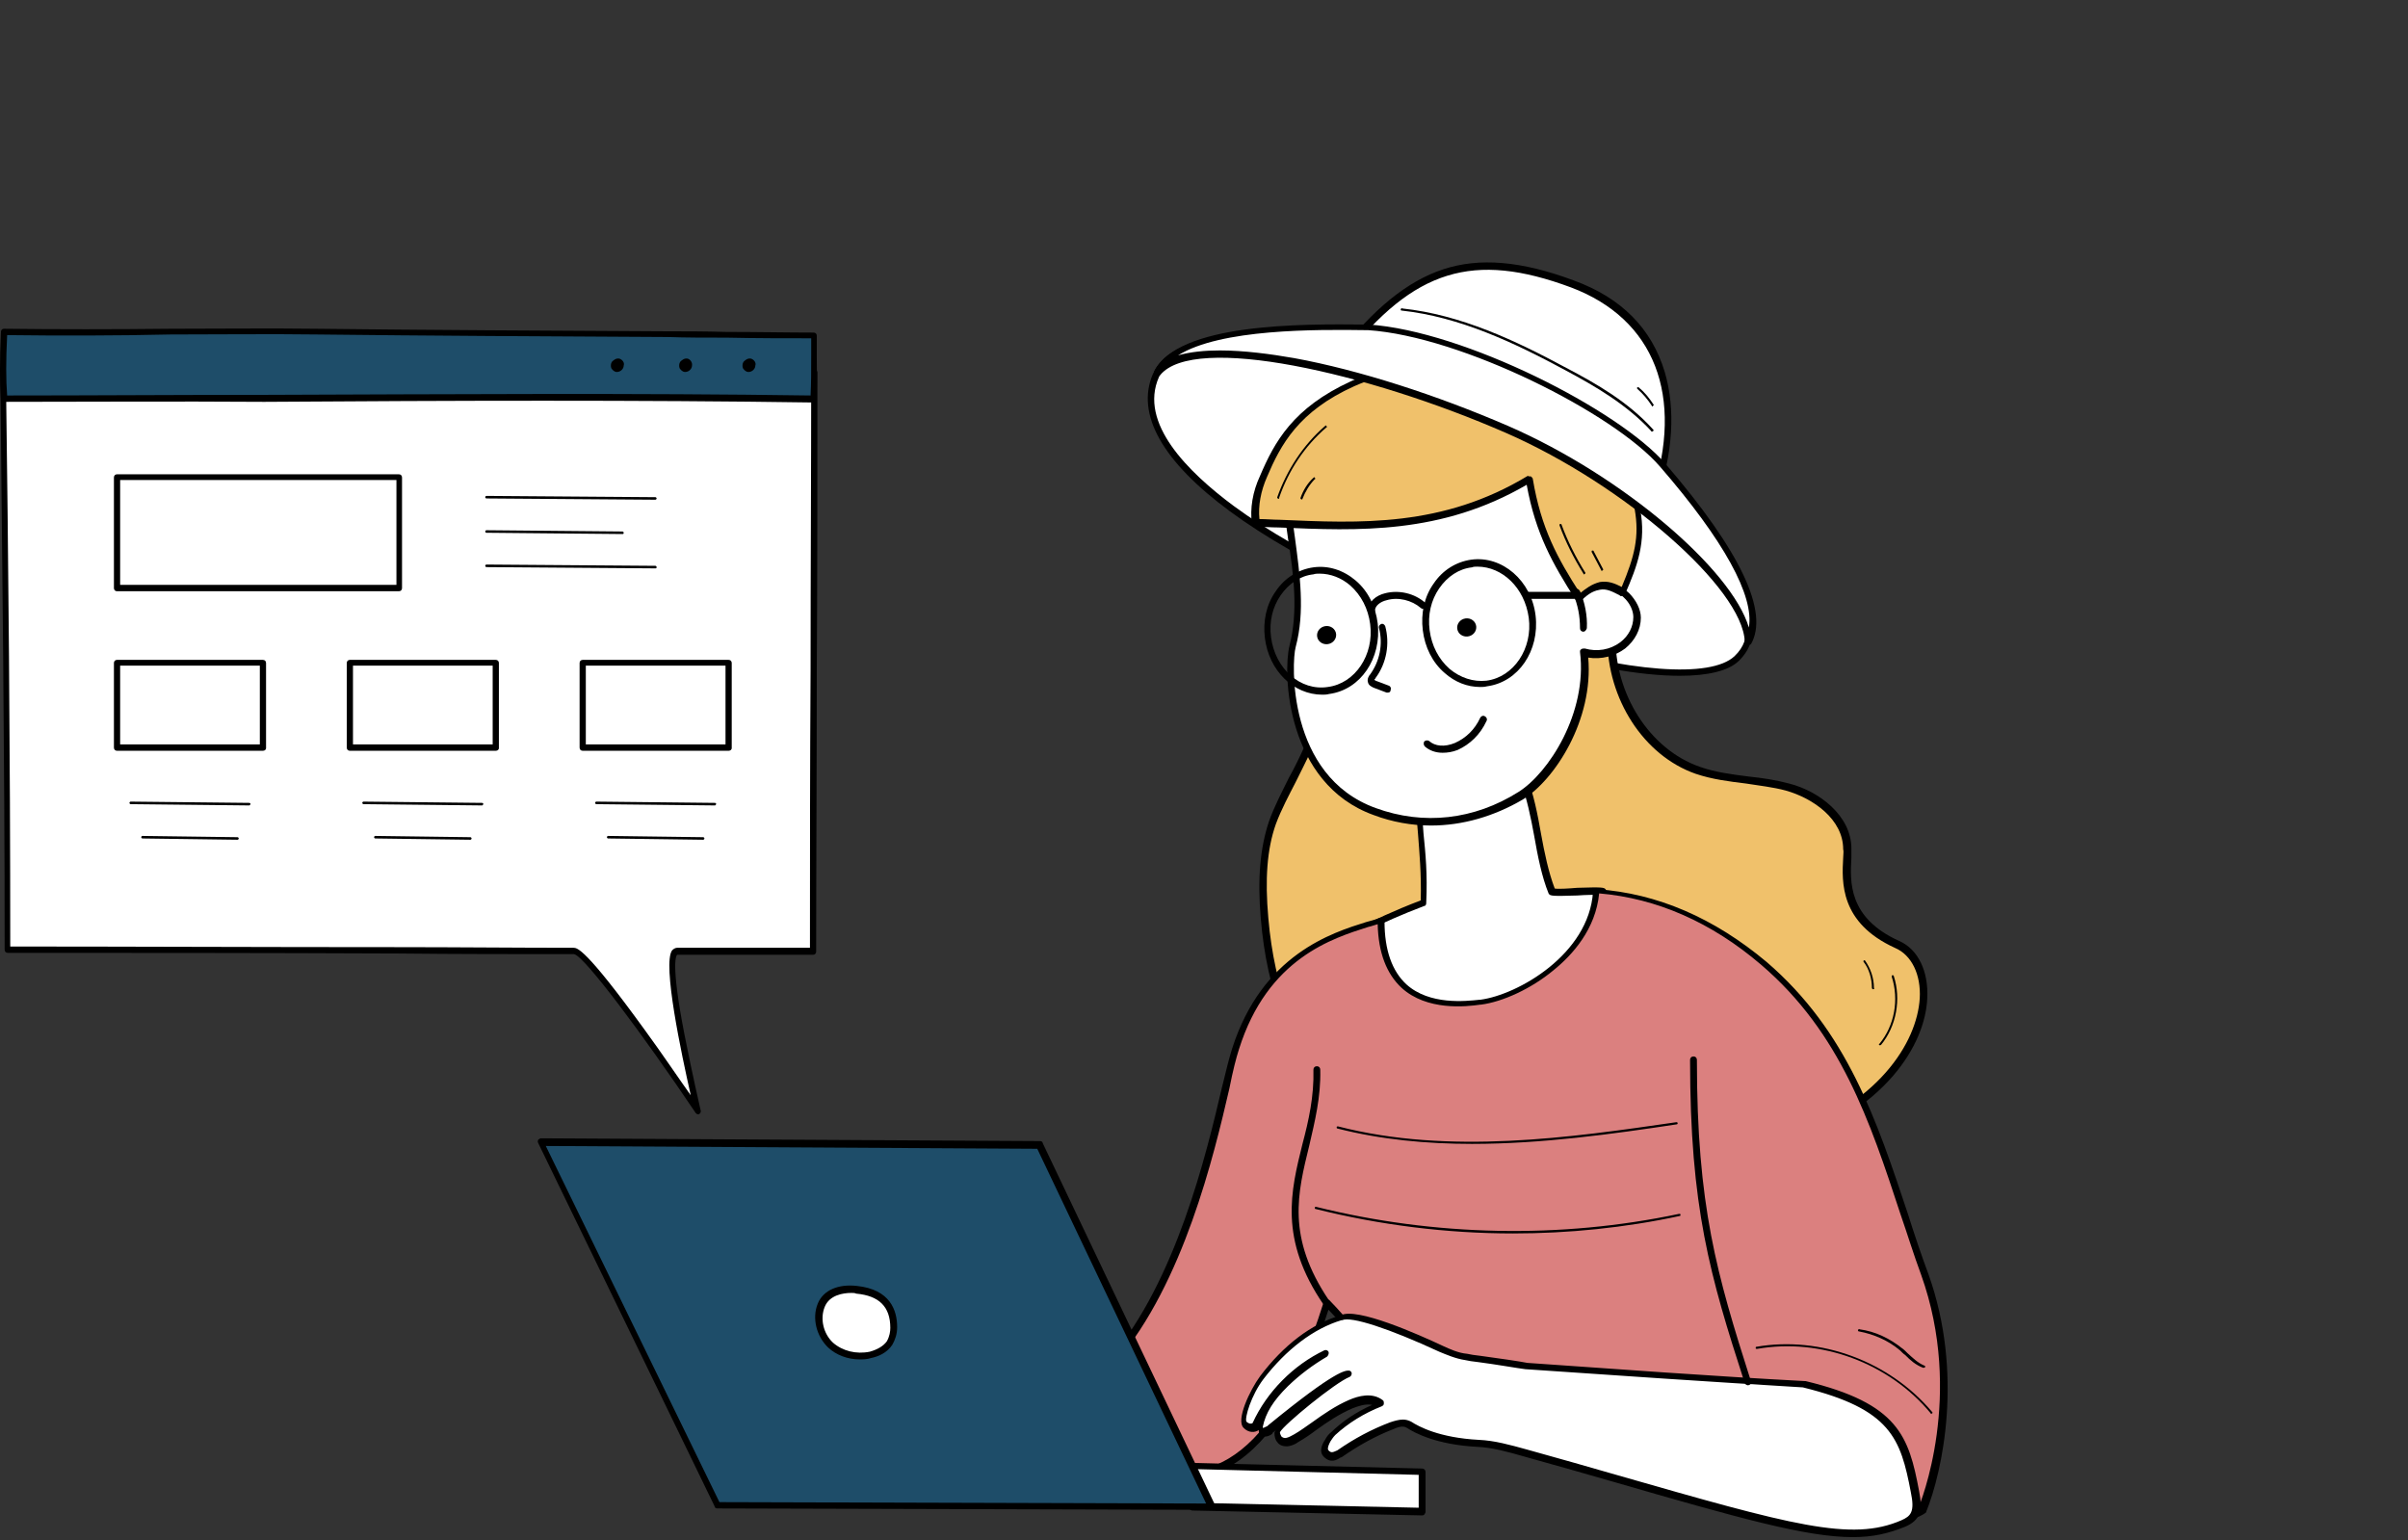 <?xml version="1.0" encoding="UTF-8"?> <svg xmlns="http://www.w3.org/2000/svg" viewBox="0 0 544.00 348.00"><rect x="0" y="0" width="544.00" height="348.00" fill="#333333" stroke="none"/><path fill="white" stroke="none" fill-opacity="1" stroke-width="1" stroke-opacity="1" color="rgb(51, 51, 51)" id="tSvg3fef1505be" title="Path 1" d="M299.964 80.6C290.389 78.544 266.3 73.011 261.049 84.71C246.687 117.433 375.322 164.543 392.309 148.577C408.061 133.716 355.401 102.099 350.46 99.57C334.4 91.507 317.413 84.236 299.964 80.6Z" style=""></path><path fill="black" stroke="none" fill-opacity="1" stroke-width="1" stroke-opacity="1" color="rgb(51, 51, 51)" id="tSvg167677c4342" title="Path 2" d="M379.492 152.686C370.536 152.686 358.027 150.474 343.202 146.047C318.495 138.617 293.478 127.077 277.882 115.536C262.593 104.312 256.571 93.562 260.432 84.552C265.682 72.695 288.073 77.438 298.883 79.651C299.295 79.756 299.707 79.862 300.118 79.967C315.406 83.129 331.466 89.136 350.769 99.096C351.233 99.254 393.39 123.124 395.861 140.672C396.324 143.991 395.243 146.995 392.772 149.367C390.456 151.58 385.823 152.686 379.492 152.686ZM277.727 78.386C270.623 78.386 264.138 79.967 261.822 85.184C257.189 95.618 268.461 106.683 278.654 114.272C294.096 125.654 318.958 137.194 343.512 144.624C367.91 151.896 386.441 153.319 391.846 148.26C394.008 146.205 394.78 143.834 394.472 140.988C392.309 125.654 355.402 103.206 350.151 100.518C331.003 90.717 314.943 84.71 299.81 81.548C299.398 81.443 298.986 81.337 298.575 81.232C293.632 80.125 285.294 78.386 277.727 78.386Z" style=""></path><path fill="#F0C16B" stroke="none" fill-opacity="1" stroke-width="1" stroke-opacity="1" color="rgb(51, 51, 51)" id="tSvg408e5ca5da" title="Path 3" d="M364.051 143.518C363.741 156.481 371.462 169.76 383.508 174.028C389.993 176.4 397.251 176.083 403.892 177.822C410.532 179.561 417.326 184.778 417.481 191.892C417.481 196.635 414.856 207.226 428.6 213.549C439.872 218.766 437.247 246.589 402.193 258.288C391.383 261.923 398.333 252.913 387.214 251.016C376.25 249.276 366.212 242.954 358.491 234.575C350.924 226.197 345.52 215.92 341.35 205.329C336.563 193.157 333.166 179.72 336.1 166.914C339.034 153.951 349.998 142.411 364.051 143.518Z" style=""></path><path fill="black" stroke="none" fill-opacity="1" stroke-width="1" stroke-opacity="1" color="rgb(51, 51, 51)" id="tSvg115e0ac70c3" title="Path 4" d="M398.024 259.71C395.708 259.71 394.781 258.446 393.854 256.549C392.928 254.652 391.847 252.439 386.905 251.648C376.405 250.067 366.058 244.06 357.873 234.891C351.079 227.461 345.365 217.817 340.578 205.487C334.401 189.995 332.702 177.506 335.327 166.598C338.262 154.109 349.38 141.62 364.205 142.727C364.668 142.727 364.977 143.044 364.977 143.518C364.668 156.797 372.698 169.286 383.971 173.237C387.523 174.503 391.383 174.977 395.09 175.451C398.178 175.767 401.267 176.241 404.2 177.031C410.995 178.77 418.254 184.304 418.254 191.734C418.254 192.366 418.254 192.998 418.254 193.788C417.944 199.164 417.481 207.385 429.063 212.601C433.387 214.498 435.704 219.557 435.394 225.564C434.931 235.998 425.975 251.016 402.502 258.762C400.494 259.552 399.104 259.71 398.024 259.71ZM362.198 144.308C349.071 144.308 339.497 155.69 336.717 167.072C334.247 177.822 335.945 189.837 341.968 205.013C346.755 217.186 352.314 226.67 358.955 233.942C366.984 242.795 377.022 248.645 387.214 250.225C392.928 251.174 394.318 253.862 395.244 255.916C396.171 257.972 396.788 259.078 401.73 257.339C424.43 249.751 433.078 235.524 433.696 225.564C434.004 220.189 431.843 215.763 428.136 214.182C415.628 208.491 416.091 199.322 416.401 193.788C416.401 192.998 416.554 192.366 416.401 191.892C416.401 185.094 409.605 180.351 403.429 178.613C400.494 177.822 397.406 177.506 394.472 177.031C390.611 176.557 386.751 176.083 383.044 174.819C371.308 170.709 363.124 157.903 363.124 144.308C362.969 144.308 362.506 144.308 362.198 144.308Z" style=""></path><path fill="#F0C16B" stroke="none" fill-opacity="1" stroke-width="1" stroke-opacity="1" color="rgb(51, 51, 51)" id="tSvgaf4b77bc20" title="Path 5" d="M295.486 113.797C299.192 132.293 302.744 152.054 295.332 169.286C292.861 174.819 289.464 180.036 287.457 185.727C285.14 192.524 284.986 200.112 285.757 207.384C286.993 221.137 291.008 235.207 300.428 245.008C309.848 254.809 325.599 259.078 337.18 252.122C347.373 246.115 352.005 232.994 351.387 220.98C350.77 208.965 345.674 197.583 340.423 186.833C327.606 161.065 312.781 136.245 295.486 113.797Z" style=""></path><path fill="black" stroke="none" fill-opacity="1" stroke-width="1" stroke-opacity="1" color="rgb(51, 51, 51)" id="tSvgad784dc176" title="Path 6" d="M324.209 256.39C315.561 256.39 306.449 252.596 299.655 245.641C291.316 236.946 286.221 224.141 284.831 207.542C284.058 198.531 284.676 191.575 286.684 185.568C287.919 182.09 289.618 178.929 291.162 175.767C292.397 173.554 293.478 171.34 294.559 168.969C301.508 152.686 298.728 134.349 294.559 113.956C294.559 113.639 294.714 113.165 295.022 113.007C295.332 112.849 295.795 113.007 295.949 113.165C312.318 134.19 327.452 158.852 340.886 186.358C346.137 196.951 351.233 208.333 352.005 220.821C352.776 234.417 347.063 247.064 337.489 252.755C333.628 255.284 328.995 256.39 324.209 256.39ZM296.875 116.959C300.736 136.404 302.898 153.793 296.103 169.76C295.022 172.131 293.787 174.503 292.706 176.716C291.162 179.719 289.464 182.881 288.228 186.201C286.221 191.892 285.757 198.689 286.529 207.385C287.919 223.509 292.86 235.998 300.891 244.534C310.774 254.81 326.216 257.813 336.716 251.648C345.828 246.273 351.233 234.258 350.461 221.137C349.843 208.965 344.747 197.741 339.651 187.307C326.679 161.065 312.318 137.352 296.875 116.959Z" style=""></path><path fill="white" stroke="none" fill-opacity="1" stroke-width="1" stroke-opacity="1" color="rgb(51, 51, 51)" id="tSvg129fb485f4f" title="Path 7" d="M321.583 203.906C321.892 194.105 320.656 188.572 320.348 181.142C324.209 179.087 328.378 177.822 332.702 177.031C334.555 176.716 336.871 176.557 338.261 177.822C339.188 178.613 343.512 174.66 343.975 175.767C347.063 183.197 347.372 193.947 350.46 201.535C350.769 202.168 361.733 201.061 361.887 201.693C362.969 204.065 362.042 224.457 361.27 224.931C321.12 252.28 301.817 213.233 301.817 213.233C301.817 213.233 309.229 208.491 321.583 203.906Z" style=""></path><path fill="black" stroke="none" fill-opacity="1" stroke-width="1" stroke-opacity="1" color="rgb(51, 51, 51)" id="tSvg11b20ec786e" title="Path 8" d="M334.401 235.365C331.466 235.365 328.687 235.049 325.907 234.258C309.538 229.833 301.663 214.182 301.354 213.549C301.2 213.233 301.354 212.759 301.663 212.601C301.663 212.601 308.921 208.016 320.966 203.432C321.12 197.267 320.657 192.682 320.348 188.414C320.194 186.201 319.885 183.83 319.731 181.3C319.731 180.984 319.885 180.667 320.194 180.51C324.209 178.454 328.378 177.031 332.702 176.399C334.555 176.083 337.026 175.925 338.724 177.19C339.188 177.19 340.269 176.399 341.041 176.083C342.585 175.135 343.512 174.66 344.284 174.819C344.593 174.976 344.747 175.135 344.902 175.45C346.445 179.244 347.372 183.987 348.144 188.414C348.916 192.682 349.843 197.108 351.233 200.745C352.005 200.902 354.476 200.745 356.329 200.586C361.888 200.428 362.505 200.428 362.815 201.061C363.587 202.799 363.278 210.546 363.278 213.708C362.969 224.616 362.351 225.09 362.043 225.247C352.159 232.046 342.894 235.365 334.401 235.365ZM302.898 213.392C304.597 216.395 312.318 228.884 326.216 232.678C336.717 235.524 348.298 232.678 360.807 224.299C361.425 222.086 362.042 205.329 361.425 202.168C360.498 202.168 358.182 202.168 356.329 202.325C350.769 202.483 350.151 202.483 349.843 201.851C348.298 198.057 347.372 193.314 346.6 188.888C345.828 184.62 344.902 180.193 343.512 176.557C343.048 176.716 342.277 177.19 341.659 177.506C339.96 178.454 338.57 179.244 337.798 178.613C336.563 177.506 334.401 177.822 332.856 177.98C328.841 178.613 324.827 179.877 321.12 181.774C321.274 183.987 321.429 186.043 321.584 188.256C322.047 192.84 322.51 197.425 322.201 204.065C322.201 204.381 322.047 204.696 321.738 204.696C311.7 208.491 304.906 212.285 302.898 213.392Z" style=""></path><path fill="white" stroke="none" fill-opacity="1" stroke-width="1" stroke-opacity="1" color="rgb(51, 51, 51)" id="tSvg502d59d195" title="Path 9" d="M291.317 118.382C292.553 127.551 294.252 137.036 291.935 146.047C290.7 150.948 290.854 176.083 310.467 183.355C320.813 187.149 332.703 186.358 343.359 179.72C350.616 175.293 359.419 161.223 357.72 147.312C363.742 149.051 369.611 144.941 369.765 139.407C369.765 136.246 366.368 132.294 362.816 132.452C360.037 132.61 359.727 132.61 357.566 134.349C356.176 127.867 355.249 121.228 355.404 113.797C348.609 106.051 337.645 102.257 326.681 100.518C323.129 99.886 319.423 99.57 315.717 100.044C305.061 101.309 290.082 109.055 291.317 118.382Z" style=""></path><path fill="black" stroke="none" fill-opacity="1" stroke-width="1" stroke-opacity="1" color="rgb(51, 51, 51)" id="tSvgf6bf2f3998" title="Path 10" d="M323.284 186.517C318.96 186.517 314.481 185.727 310.312 184.145C290.546 177.031 289.774 152.054 291.317 145.889C293.325 138.143 292.244 129.764 291.009 121.86C290.854 120.753 290.7 119.647 290.546 118.54C290.237 115.853 291.009 113.323 292.862 110.794C297.495 104.629 307.996 100.202 315.408 99.254C319.423 98.779 323.592 99.254 326.681 99.728C335.791 101.151 348.146 104.629 355.867 113.323C356.021 113.481 356.021 113.639 356.021 113.797C355.867 120.121 356.484 126.286 358.029 133.084C359.573 131.977 360.191 131.977 362.816 131.819C364.67 131.661 366.522 132.61 368.066 134.032C369.611 135.613 370.691 137.668 370.691 139.565C370.691 142.253 369.301 144.782 367.14 146.521C364.823 148.26 361.735 149.051 358.801 148.577C360.037 162.646 351.234 176.241 343.977 180.667C337.491 184.461 330.387 186.517 323.284 186.517ZM319.268 100.518C318.033 100.518 316.953 100.518 315.717 100.676C308.613 101.625 298.576 105.735 294.097 111.584C292.399 113.797 291.781 116.011 292.09 118.224C292.244 119.331 292.399 120.437 292.553 121.544C293.634 129.764 294.87 138.143 292.707 146.205C291.781 149.525 290.7 175.293 310.775 182.564C321.585 186.517 333.013 185.252 343.05 178.929C349.845 174.66 358.647 161.065 356.948 147.311C356.948 146.995 356.948 146.838 357.257 146.679C357.411 146.521 357.72 146.521 358.029 146.521C360.809 147.311 363.743 146.838 366.058 145.098C367.912 143.675 368.993 141.62 368.993 139.407C368.993 137.985 368.221 136.246 366.831 134.981C365.595 133.716 364.051 133.084 362.662 133.084C359.882 133.242 359.727 133.242 357.874 134.823C357.72 134.981 357.411 134.981 357.102 134.981C356.794 134.823 356.639 134.665 356.639 134.349C355.094 127.077 354.323 120.595 354.323 113.797C346.91 105.577 335.02 102.257 326.372 100.993C324.364 100.835 321.894 100.518 319.268 100.518Z" style=""></path><path fill="black" stroke="none" fill-opacity="1" stroke-width="1" stroke-opacity="1" color="rgb(51, 51, 51)" id="tSvg160933e1e36" title="Path 11" d="M334.402 155.216C331.468 155.216 328.688 154.109 326.372 152.054C323.592 149.683 321.894 146.205 321.431 142.411C320.967 138.617 321.739 134.823 323.901 131.819C325.909 128.816 328.997 126.919 332.395 126.444C339.344 125.496 345.984 131.187 346.91 139.091C347.837 146.995 343.05 154.109 335.946 155.058C335.328 155.216 334.865 155.216 334.402 155.216ZM333.784 128.025C333.321 128.025 332.858 128.025 332.549 128.183C329.615 128.5 326.99 130.238 325.137 132.926C323.284 135.613 322.511 138.933 322.974 142.411C323.438 145.889 324.982 148.892 327.453 151.105C329.924 153.161 332.858 154.109 335.791 153.793C341.969 153.002 346.293 146.521 345.366 139.565C344.44 132.768 339.344 128.025 333.784 128.025Z" style=""></path><path fill="black" stroke="none" fill-opacity="1" stroke-width="1" stroke-opacity="1" color="rgb(51, 51, 51)" id="tSvg11ed422162c" title="Path 12" d="M298.729 156.955C292.243 156.955 286.684 151.58 285.757 144.15C285.294 140.356 286.066 136.562 288.228 133.558C290.236 130.555 293.324 128.657 296.721 128.183C300.119 127.709 303.516 128.816 306.296 131.187C309.075 133.558 310.774 137.036 311.237 140.83C312.163 148.734 307.377 155.848 300.273 156.797C299.656 156.955 299.192 156.955 298.729 156.955ZM298.111 129.606C297.648 129.606 297.185 129.606 296.721 129.764C293.787 130.08 291.162 131.819 289.309 134.507C287.456 137.194 286.684 140.514 287.147 143.992C288.074 151.105 293.787 156.165 299.964 155.216C306.141 154.425 310.465 147.944 309.538 140.988C309.075 137.51 307.531 134.507 305.06 132.293C303.053 130.555 300.582 129.606 298.111 129.606Z" style=""></path><path fill="#F0C16B" stroke="none" fill-opacity="1" stroke-width="1" stroke-opacity="1" color="rgb(51, 51, 51)" id="tSvge2f9908943" title="Path 13" d="M356.638 135.139C350.925 125.97 347.373 119.489 345.52 108.265C324.209 121.07 304.135 118.856 283.75 118.066C283.287 114.588 284.059 110.952 285.449 107.474C289.001 99.254 293.325 92.14 305.678 86.449C314.326 82.497 325.908 79.967 335.173 81.232C344.439 82.655 352.469 87.713 358.955 93.879C364.051 98.779 368.529 106.842 370.073 114.746C371.463 121.544 369.765 126.603 366.83 133.4C365.132 132.452 363.587 131.503 361.58 131.977C359.573 132.768 358.337 133.716 356.638 135.139Z" style=""></path><path fill="black" stroke="none" fill-opacity="1" stroke-width="1" stroke-opacity="1" color="rgb(51, 51, 51)" id="tSvg14e9e630a26" title="Path 14" d="M356.638 135.929C356.329 135.929 356.175 135.771 356.02 135.613C350.769 127.393 346.909 120.595 344.902 109.529C325.599 120.753 306.913 119.963 288.846 119.172C287.147 119.172 285.449 119.014 283.596 119.014C283.287 119.014 282.978 118.698 282.824 118.382C282.361 114.904 282.978 111.11 284.677 107.474C287.919 99.886 292.089 92.14 305.215 86.132C312.936 82.655 324.827 79.335 335.173 80.916C343.512 82.18 351.542 86.449 359.263 93.721C364.668 98.937 368.992 107 370.536 115.062C371.926 122.334 369.919 127.867 367.139 134.191C366.984 134.349 366.83 134.507 366.676 134.665C366.521 134.665 366.212 134.665 366.058 134.665C366.006 134.612 365.955 134.559 365.904 134.507C364.359 133.716 362.969 132.926 361.425 133.242C359.572 133.558 358.491 134.507 356.947 135.929C357.101 135.929 356.947 135.929 356.638 135.929ZM345.52 107.632C345.674 107.632 345.674 107.632 345.828 107.632C345.983 107.79 346.291 107.948 346.291 108.264C348.144 119.331 351.851 126.128 356.947 134.032C358.337 132.926 359.572 131.977 361.425 131.503C363.278 131.187 364.823 131.819 366.366 132.61C369.301 125.654 370.382 121.228 369.301 115.062C367.757 107.474 363.587 99.412 358.491 94.669C351.079 87.555 343.203 83.445 335.173 82.18C325.135 80.758 313.554 83.919 305.987 87.239C293.325 92.93 289.309 100.518 286.221 107.79C284.831 110.952 284.214 114.272 284.522 117.275C286.067 117.275 287.611 117.433 289 117.433C307.222 118.224 325.908 119.172 345.211 107.474C345.211 107.632 345.365 107.632 345.52 107.632Z" style=""></path><path fill="black" stroke="none" fill-opacity="1" stroke-width="1" stroke-opacity="1" color="rgb(51, 51, 51)" id="tSvg629a663fe5" title="Path 15" d="M325.908 170.076C324.364 170.076 322.974 169.602 321.893 168.653C321.585 168.337 321.585 167.863 321.738 167.547C322.048 167.23 322.511 167.23 322.82 167.389C324.209 168.653 326.371 168.811 328.688 167.863C331.159 166.756 333.166 164.859 334.402 162.172C334.556 161.856 335.019 161.539 335.482 161.856C335.791 162.013 336.1 162.488 335.791 162.962C334.402 165.966 332.085 168.179 329.306 169.443C328.07 169.918 326.989 170.076 325.908 170.076Z" style=""></path><path fill="white" stroke="none" fill-opacity="1" stroke-width="1" stroke-opacity="1" color="rgb(51, 51, 51)" id="tSvgde6f16a7d0" title="Path 16" d="M373.469 113.007C380.265 93.404 377.639 72.537 355.248 64.158C332.393 55.622 318.495 60.364 302.435 81.074C326.525 87.239 354.939 99.253 373.469 113.007Z" style=""></path><path fill="black" stroke="none" fill-opacity="1" stroke-width="1" stroke-opacity="1" color="rgb(51, 51, 51)" id="tSvgfdc523b522" title="Path 17" d="M373.47 113.797C373.316 113.797 373.162 113.797 373.007 113.639C355.712 100.835 327.916 88.346 302.281 81.864C301.972 81.864 301.818 81.548 301.663 81.39C301.509 81.074 301.663 80.916 301.818 80.6C310.156 69.85 317.878 63.526 326.063 60.839C334.247 58.151 343.666 58.942 355.557 63.368C366.367 67.32 373.162 74.276 376.096 84.077C378.566 92.456 377.949 102.573 374.243 113.165C374.088 113.323 373.933 113.639 373.78 113.639C373.625 113.797 373.625 113.797 373.47 113.797ZM303.825 80.758C328.996 87.239 355.866 99.254 373.162 111.9C380.574 89.452 373.78 72.063 354.94 64.949C332.857 56.729 319.422 60.839 303.825 80.758Z" style=""></path><path fill="black" stroke="none" fill-opacity="1" stroke-width="1" stroke-opacity="1" color="rgb(51, 51, 51)" id="tSvg12caee00b2b" title="Path 18" d="M331.609 143.799C332.793 143.642 333.638 142.603 333.496 141.477C333.354 140.352 332.279 139.566 331.095 139.723C329.911 139.879 329.066 140.919 329.208 142.044C329.349 143.171 330.425 143.956 331.609 143.799Z" style=""></path><path fill="black" stroke="none" fill-opacity="1" stroke-width="1" stroke-opacity="1" color="rgb(51, 51, 51)" id="tSvg9b2f1cebf3" title="Path 19" d="M299.955 145.534C301.139 145.378 301.983 144.339 301.842 143.213C301.699 142.087 300.624 141.301 299.44 141.458C298.256 141.614 297.411 142.654 297.553 143.78C297.695 144.905 298.771 145.691 299.955 145.534Z" style=""></path><path fill="black" stroke="none" fill-opacity="1" stroke-width="1" stroke-opacity="1" color="rgb(51, 51, 51)" id="tSvgb35f498df8" title="Path 20" d="M313.554 156.481C313.4 156.481 313.4 156.481 313.245 156.481C312.267 156.112 311.289 155.743 310.311 155.374C310.003 155.216 309.231 154.899 309.076 154.268C308.767 153.477 309.231 152.686 309.539 152.371C311.701 149.367 312.474 145.572 311.547 141.937C311.392 141.463 311.701 141.146 312.01 140.988C312.474 140.83 312.782 141.146 312.937 141.463C314.017 145.415 313.245 149.841 310.774 153.161C310.774 153.319 310.466 153.477 310.466 153.635C310.466 153.635 310.62 153.635 310.774 153.793C311.753 154.162 312.731 154.531 313.709 154.899C314.172 155.058 314.327 155.532 314.172 155.848C314.172 156.322 313.863 156.481 313.554 156.481Z" style=""></path><path fill="black" stroke="none" fill-opacity="1" stroke-width="1" stroke-opacity="1" color="rgb(51, 51, 51)" id="tSvg6f185954a9" title="Path 21" d="M309.847 138.775C309.384 138.775 309.074 138.459 309.074 137.985C309.074 135.929 310.928 134.507 312.935 134.032C316.024 133.242 319.575 134.032 322.046 136.246C322.355 136.562 322.355 137.036 322.046 137.352C321.738 137.668 321.274 137.668 320.965 137.352C318.958 135.613 315.87 134.823 313.244 135.613C311.854 135.929 310.619 136.878 310.619 137.985C310.619 138.459 310.31 138.775 309.847 138.775Z" style=""></path><path fill="black" stroke="none" fill-opacity="1" stroke-width="1" stroke-opacity="1" color="rgb(51, 51, 51)" id="tSvg18a99178922" title="Path 22" d="M345.211 135.297C344.748 135.297 344.439 134.981 344.439 134.507C344.439 134.032 344.748 133.716 345.211 133.716C348.711 133.716 352.212 133.716 355.712 133.716C356.175 133.716 356.484 134.032 356.484 134.507C356.484 134.981 356.175 135.297 355.712 135.297C352.212 135.297 348.711 135.297 345.211 135.297Z" style=""></path><path fill="black" stroke="none" fill-opacity="1" stroke-width="1" stroke-opacity="1" color="rgb(51, 51, 51)" id="tSvg52f1f289d8" title="Path 23" d="M357.719 142.727C357.255 142.727 356.946 142.411 356.946 141.937C356.946 139.249 356.483 136.72 355.402 134.19C355.248 133.716 355.402 133.4 355.866 133.084C356.329 132.926 356.637 133.084 356.946 133.558C358.027 136.088 358.645 139.091 358.491 141.937C358.336 142.411 358.027 142.727 357.719 142.727Z" style=""></path><path fill="#DB807F" stroke="none" fill-opacity="1" stroke-width="1" stroke-opacity="1" color="rgb(51, 51, 51)" id="tSvg12cb170111" title="Path 24" d="M434.468 287.849C425.204 261.923 420.108 236.314 398.18 217.502C387.678 208.491 375.015 202.168 360.345 201.219C359.419 215.763 343.05 225.247 334.248 226.354C329.46 226.987 311.702 229.358 311.702 207.858C305.834 210.229 286.531 212.601 278.81 237.104C275.567 247.064 270.007 285.162 251.322 307.294C246.844 312.511 242.829 277.732 236.498 280.104C230.32 282.317 223.062 286.111 222.599 292.908C222.291 298.125 226.46 302.71 231.247 304.923C241.439 309.349 245.3 331.165 256.264 332.746C267.691 334.327 285.913 338.753 299.656 294.489C306.76 301.762 311.238 309.507 319.114 313.776C341.969 326.423 417.791 340.492 430.145 342.705C431.226 342.863 433.543 342.073 433.851 341.125C436.476 334.801 443.271 312.353 434.468 287.849Z" style=""></path><path fill="black" stroke="none" fill-opacity="1" stroke-width="1" stroke-opacity="1" color="rgb(51, 51, 51)" id="tSvgce2b3a32ba" title="Path 25" d="M430.453 343.496C430.299 343.496 430.144 343.496 429.989 343.496C415.319 340.809 341.505 327.055 318.805 314.408C313.245 311.404 309.385 306.82 305.37 301.919C303.671 299.865 301.972 297.809 300.119 295.912C294.251 314.25 287.148 325.632 278.346 331.007C270.625 335.592 263.366 334.485 257.344 333.695C256.881 333.695 256.572 333.536 256.263 333.536C250.086 332.588 246.071 325.79 242.211 318.993C238.968 313.46 235.57 307.61 231.092 305.713C226.305 303.659 221.672 298.916 221.981 293.066C222.444 287.375 227.077 282.949 236.342 279.471C236.96 279.155 237.732 279.313 238.35 279.63C241.284 281.21 243.601 288.482 245.762 295.596C247.152 300.339 249.159 306.82 250.549 307.136C250.704 307.136 250.858 306.978 250.858 306.82C265.683 289.272 272.478 260.975 276.029 245.799C276.956 242.005 277.728 238.844 278.346 236.946C285.14 215.605 301.046 210.704 308.613 208.333C309.848 208.016 310.929 207.7 311.701 207.385C312.01 207.226 312.164 207.385 312.473 207.542C312.628 207.7 312.782 207.859 312.782 208.175C312.782 214.656 314.481 219.399 317.724 222.403C322.974 227.145 331.159 226.197 334.247 225.88C334.298 225.88 334.35 225.88 334.402 225.88C342.895 224.774 358.955 215.605 359.881 201.535C359.881 201.377 360.036 201.061 360.19 201.061C360.344 200.902 360.499 200.902 360.808 200.902C374.398 201.851 387.215 207.385 399.105 217.343C417.327 232.994 423.967 253.071 431.071 274.413C432.461 278.839 434.005 283.424 435.704 288.008C443.579 310.14 438.946 332.272 435.086 341.757C434.005 342.548 431.843 343.496 430.453 343.496ZM299.656 293.541C299.81 293.541 300.119 293.699 300.274 293.699C302.59 296.07 304.598 298.442 306.605 300.813C310.62 305.556 314.481 310.14 319.731 312.986C342.277 325.474 415.937 339.228 430.453 341.915C431.225 342.073 433.079 341.283 433.387 340.651C433.85 339.702 443.733 315.199 434.005 288.008C432.306 283.424 430.916 278.839 429.372 274.413C422.423 253.229 415.783 233.31 397.869 217.976C386.597 208.333 374.243 202.958 361.271 201.851C360.499 209.913 355.248 215.763 350.925 219.24C345.983 223.351 339.498 226.354 334.556 226.987C334.504 226.987 334.453 226.987 334.402 226.987C331.159 227.461 322.356 228.41 316.642 223.193C313.245 220.031 311.392 215.289 311.238 208.807C310.62 208.965 309.848 209.282 309.076 209.439C301.2 211.969 286.375 216.395 279.889 237.104C279.272 239.001 278.5 242.005 277.728 245.957C274.176 261.291 267.382 289.747 252.248 307.61C251.63 308.401 250.858 308.559 250.395 308.401C248.387 307.927 246.844 303.5 244.527 295.754C242.674 289.589 240.358 281.842 237.887 280.736C237.578 280.578 237.269 280.578 236.96 280.736C228.312 283.898 223.988 287.849 223.525 292.909C223.216 297.967 227.541 302.236 231.709 304.133C236.651 306.346 240.203 312.353 243.446 318.044C247.306 324.684 250.858 331.007 256.418 331.798C256.726 331.798 257.19 331.955 257.653 331.955C268.925 333.695 285.912 336.224 299.039 294.173C299.192 293.857 299.347 293.699 299.656 293.699C299.502 293.541 299.502 293.541 299.656 293.541Z" style=""></path><path fill="white" stroke="none" fill-opacity="1" stroke-width="1" stroke-opacity="1" color="rgb(51, 51, 51)" id="tSvg953369f233" title="Path 26" d="M269.543 340.334C286.839 340.651 304.135 341.125 321.43 341.441C321.43 338.437 321.43 335.433 321.43 332.43C302.178 331.955 282.927 331.481 263.675 331.007C265.631 334.116 267.587 337.225 269.543 340.334Z" style=""></path><path fill="black" stroke="none" fill-opacity="1" stroke-width="1" stroke-opacity="1" color="rgb(51, 51, 51)" id="tSvgb4a34be1de" title="Path 27" d="M321.275 342.389C303.98 342.02 286.684 341.651 269.389 341.282C269.08 341.282 268.925 341.125 268.771 340.966C266.815 337.857 264.859 334.748 262.903 331.639C262.748 331.324 262.748 331.007 262.903 330.849C263.058 330.533 263.211 330.375 263.521 330.375C282.772 330.849 302.024 331.324 321.275 331.798C321.738 331.798 322.047 332.114 322.047 332.588C322.047 335.592 322.047 338.595 322.047 341.599C322.047 341.757 321.892 342.073 321.738 342.231C321.738 342.231 321.584 342.389 321.275 342.389ZM269.852 339.544C286.736 339.913 303.619 340.281 320.502 340.651C320.502 338.174 320.502 335.697 320.502 333.221C302.023 332.746 283.544 332.272 265.065 331.798C266.66 334.38 268.256 336.962 269.852 339.544Z" style=""></path><path fill="white" stroke="none" fill-opacity="1" stroke-width="1" stroke-opacity="1" color="rgb(51, 51, 51)" id="tSvg14bbb1131f1" title="Path 28" d="M407.29 312.827C386.444 311.563 365.596 310.14 344.595 308.717C342.741 308.401 333.476 306.978 331.159 306.662C329.152 306.346 327.299 305.555 325.6 304.765C319.424 301.762 305.989 296.07 303.054 297.809C296.106 299.865 289.928 304.923 285.141 311.404C282.362 315.04 280.2 321.047 281.281 321.996C282.053 322.628 283.134 322.944 283.906 322.312C287.149 315.199 292.863 309.349 299.966 306.029C296.723 307.926 293.635 310.14 291.01 312.827C288.23 315.514 285.759 318.677 285.141 322.47C285.141 322.787 284.987 323.103 285.141 323.419C285.45 324.051 286.531 323.735 286.994 323.261C288.075 322.312 302.437 310.456 305.062 310.772C301.51 312.195 288.847 322.628 288.693 323.735C288.693 324.21 288.693 324.841 289.157 325.316C289.62 325.948 290.392 326.107 291.164 325.948C291.936 325.79 292.553 325.474 293.171 325C297.341 322.47 301.047 319.309 305.371 317.411C307.533 316.463 310.313 315.989 312.32 317.254C308.305 318.834 304.753 321.048 301.51 323.893C301.047 324.367 300.584 324.841 300.274 325.474C299.811 326.423 299.194 327.687 299.966 328.32C301.047 329.584 301.974 328.952 302.9 328.32C306.76 325.79 310.621 323.577 314.636 321.996C315.871 321.522 317.416 321.047 318.497 321.838C319.424 322.47 324.21 325.474 334.094 326.107C337.491 326.264 340.734 327.213 344.903 328.32C400.033 343.97 416.556 350.136 429.991 344.286C432.616 343.179 433.543 341.757 432.616 337.172C430.145 324.841 427.829 317.886 407.29 312.827Z" style=""></path><path fill="black" stroke="none" fill-opacity="1" stroke-width="1" stroke-opacity="1" color="rgb(51, 51, 51)" id="tSvg1137fbdb803" title="Path 29" d="M418.562 347.29C408.061 347.29 392.928 343.022 364.514 334.801C358.491 333.062 351.852 331.165 344.439 329.11C340.578 328.004 337.181 327.055 333.784 326.897C324.519 326.423 319.577 323.735 317.878 322.628C316.952 321.997 315.717 322.471 314.635 322.945C310.62 324.526 306.914 326.581 303.053 329.268C303.002 329.268 302.951 329.268 302.899 329.268C301.973 329.901 300.583 330.691 299.039 329.11C297.803 327.845 298.884 325.948 299.347 325.316C299.656 324.684 300.12 324.051 300.737 323.577C303.363 321.048 306.451 318.993 310.003 317.411C308.459 317.096 306.76 317.728 305.524 318.202C302.59 319.467 299.965 321.206 297.34 323.103C296.104 324.051 294.714 325 293.325 325.79C292.707 326.264 291.935 326.581 291.163 326.738C290.082 326.897 289.001 326.581 288.538 325.79C288.075 325.316 287.92 324.526 287.92 323.735C287.92 323.577 288.075 323.419 288.229 323.103C288.075 323.261 288.075 323.261 287.92 323.419C287.611 323.577 287.457 323.735 287.457 323.894C286.993 324.368 286.067 324.684 285.45 324.526C284.986 324.526 284.677 324.21 284.523 323.894C284.368 323.577 284.368 323.419 284.368 323.103C283.442 323.735 282.052 323.735 280.971 322.628C279.118 320.89 282.361 314.092 284.677 310.93C289.928 303.974 296.259 299.074 302.899 297.176C306.451 295.279 320.349 301.445 326.063 304.133C327.452 304.765 329.46 305.713 331.467 305.872C332.085 306.03 333.166 306.188 334.556 306.346C338.108 306.82 343.513 307.61 345.057 307.926C365.595 309.349 386.751 310.93 407.753 312.037C407.804 312.037 407.856 312.037 407.908 312.037C428.909 317.096 431.225 324.526 433.542 336.856C434.468 341.441 433.697 343.496 430.454 344.919C426.593 346.499 423.041 347.29 418.562 347.29ZM316.952 320.731C317.57 320.731 318.187 320.89 318.805 321.206C320.503 322.312 325.136 324.841 334.093 325.316C337.645 325.474 341.042 326.423 345.057 327.529C352.47 329.584 359.109 331.481 365.132 333.221C404.818 344.602 418.254 348.396 429.527 343.496C431.689 342.548 432.615 341.599 431.689 337.172C429.372 325 427.211 318.36 407.29 313.46C386.288 312.195 365.132 310.772 344.594 309.349C343.204 309.192 337.799 308.243 334.093 307.769C332.703 307.61 331.622 307.453 331.004 307.294C328.842 306.978 326.681 306.03 325.136 305.397C313.863 300.18 305.216 297.335 303.208 298.283C303.156 298.283 303.105 298.283 303.053 298.283C296.722 300.18 290.546 304.923 285.45 311.563C282.67 315.199 281.125 320.416 281.589 321.206C281.897 321.522 282.515 321.838 282.978 321.522C286.221 314.408 292.244 308.401 299.193 305.081C299.502 304.923 299.965 305.081 300.12 305.397C300.274 305.713 300.12 306.188 299.81 306.504C296.567 308.401 293.634 310.614 291.009 313.143C287.611 316.463 285.913 319.309 285.295 322.312C285.295 322.471 285.295 322.628 285.295 322.628C285.45 322.628 285.758 322.471 286.067 322.312C286.221 322.312 286.376 322.154 286.53 321.997C301.973 309.349 303.98 309.666 304.753 309.666C305.061 309.666 305.37 309.982 305.37 310.298C305.37 310.614 305.216 310.93 304.906 311.089C301.663 312.353 290.082 321.838 289.156 323.577C289.156 323.893 289.31 324.21 289.464 324.526C289.773 324.841 290.236 325 290.7 324.842C291.317 324.684 291.781 324.368 292.398 324.051C293.788 323.261 295.024 322.312 296.414 321.364C299.039 319.467 301.818 317.57 304.753 316.305C306.914 315.357 310.003 314.566 312.319 316.305C312.628 316.463 312.628 316.78 312.628 317.096C312.628 317.411 312.474 317.57 312.164 317.728C308.149 319.309 304.598 321.522 301.663 324.21C301.2 324.684 300.892 325.158 300.583 325.632C299.81 327.055 299.965 327.529 300.12 327.687C300.737 328.32 301.046 328.161 302.127 327.687C305.988 325 309.848 322.945 314.017 321.364C314.944 321.048 316.025 320.731 316.952 320.731Z" style=""></path><path fill="#1E4D69" stroke="none" fill-opacity="1" stroke-width="1" stroke-opacity="1" color="rgb(51, 51, 51)" id="tSvg63658925f7" title="Path 30" d="M122.222 258.13C159.799 258.341 197.375 258.551 234.952 258.762C247.872 285.953 260.792 313.144 273.712 340.335C236.496 340.229 199.28 340.123 162.064 340.018C148.783 312.722 135.503 285.426 122.222 258.13Z" style=""></path><path fill="black" stroke="none" fill-opacity="1" stroke-width="1" stroke-opacity="1" color="rgb(51, 51, 51)" id="tSvgf7b7f0fe25" title="Path 31" d="M273.712 341.125C236.496 341.019 199.28 340.914 162.064 340.809C161.756 340.809 161.446 340.651 161.446 340.335C148.166 312.986 134.886 285.637 121.605 258.288C121.45 257.972 121.45 257.813 121.605 257.497C121.76 257.339 122.068 257.182 122.223 257.182C159.799 257.392 197.376 257.603 234.952 257.813C235.261 257.813 235.57 257.972 235.57 258.288C248.542 285.531 261.513 312.774 274.485 340.018C274.639 340.335 274.639 340.492 274.485 340.809C274.175 340.966 274.022 341.125 273.712 341.125ZM162.528 339.386C199.177 339.491 235.827 339.597 272.477 339.702C259.763 312.986 247.048 286.269 234.334 259.553C197.324 259.342 160.314 259.131 123.303 258.92C136.378 285.742 149.453 312.564 162.528 339.386Z" style=""></path><path fill="white" stroke="none" fill-opacity="1" stroke-width="1" stroke-opacity="1" color="rgb(51, 51, 51)" id="tSvgb41ca9c7f7" title="Path 32" d="M193.412 291.328C190.169 291.011 186.772 291.96 185.382 294.964C184.147 297.967 185.073 301.762 187.389 303.974C189.706 306.188 193.258 306.978 196.346 306.188C198.044 305.872 199.744 304.923 200.67 303.5C201.287 302.552 201.596 301.287 201.596 300.022C201.905 295.912 200.052 291.96 193.412 291.328Z" style=""></path><path fill="black" stroke="none" fill-opacity="1" stroke-width="1" stroke-opacity="1" color="rgb(51, 51, 51)" id="tSvg10745234589" title="Path 33" d="M194.184 307.136C191.559 307.136 188.935 306.188 187.081 304.449C184.456 301.919 183.375 297.809 184.765 294.489C186 291.486 189.398 290.063 193.567 290.538C201.134 291.328 202.678 296.07 202.678 299.865C202.678 301.445 202.215 302.71 201.597 303.816C200.362 305.713 198.354 306.504 196.809 306.82C195.883 307.136 194.956 307.136 194.184 307.136ZM192.331 292.118C190.478 292.118 187.39 292.592 186.309 295.279C185.228 297.967 186 301.287 188.162 303.342C190.324 305.239 193.413 306.03 196.501 305.397C198.199 304.923 199.589 304.133 200.362 303.026C200.979 301.919 201.134 300.813 201.134 300.022C201.134 295.279 198.662 292.75 193.413 292.276C193.104 292.118 192.795 292.118 192.331 292.118Z" style=""></path><path fill="black" stroke="none" fill-opacity="1" stroke-width="1" stroke-opacity="1" color="rgb(51, 51, 51)" id="tSvgb7afe6d8c9" title="Path 34" d="M394.936 312.986C394.626 312.986 394.318 312.827 394.163 312.511C386.287 288.166 381.809 272.831 381.809 239.475C381.809 239.001 382.118 238.685 382.581 238.685C383.044 238.685 383.354 239.001 383.354 239.475C383.354 272.515 387.832 287.849 395.553 312.037C395.708 312.511 395.398 312.827 395.09 312.986C395.09 312.827 394.936 312.986 394.936 312.986Z" style=""></path><path fill="black" stroke="none" fill-opacity="1" stroke-width="1" stroke-opacity="1" color="rgb(51, 51, 51)" id="tSvgc29a78c81b" title="Path 35" d="M299.656 295.122C299.346 295.122 299.192 294.964 299.038 294.805C288.846 279.945 291.625 269.037 294.251 258.446C295.641 253.229 296.876 247.696 296.721 241.689C296.721 241.215 297.031 240.898 297.494 240.898C297.957 240.898 298.266 241.215 298.266 241.689C298.421 247.854 297.031 253.387 295.795 258.762C293.17 269.512 290.545 279.471 300.274 293.857C300.582 294.173 300.428 294.648 300.119 294.964C299.964 295.122 299.81 295.122 299.656 295.122Z" style=""></path><path fill="black" stroke="none" fill-opacity="1" stroke-width="1" stroke-opacity="1" color="rgb(51, 51, 51)" id="tSvg16692791441" title="Path 36" d="M357.873 129.764C357.718 129.764 357.718 129.764 357.718 129.606C355.556 126.128 353.703 122.492 352.313 118.698C352.313 118.54 352.313 118.382 352.468 118.382C352.622 118.382 352.776 118.382 352.776 118.54C354.166 122.334 356.019 125.97 358.181 129.448C358.181 129.448 358.181 129.606 357.873 129.764Z" style=""></path><path fill="black" stroke="none" fill-opacity="1" stroke-width="1" stroke-opacity="1" color="rgb(51, 51, 51)" id="tSvg31ff789275" title="Path 37" d="M361.888 128.974C361.733 128.974 361.733 128.974 361.733 128.816C361.013 127.446 360.292 126.076 359.572 124.706C359.572 124.547 359.572 124.389 359.726 124.389C359.88 124.389 360.035 124.389 360.035 124.547C360.756 125.918 361.476 127.287 362.197 128.658C362.197 128.658 362.197 128.816 361.888 128.974Z" style=""></path><path fill="black" stroke="none" fill-opacity="1" stroke-width="1" stroke-opacity="1" color="rgb(51, 51, 51)" id="tSvg5ec4f6559d" title="Path 38" d="M332.548 258.446C322.356 258.446 312.01 257.497 302.127 254.968C301.972 254.968 301.972 254.81 301.972 254.652C301.972 254.493 302.127 254.493 302.281 254.493C327.452 260.975 354.785 257.023 378.721 253.545C378.875 253.545 379.029 253.703 379.029 253.703C379.029 253.862 378.875 254.019 378.875 254.019C364.205 256.233 348.299 258.446 332.548 258.446Z" style=""></path><path fill="black" stroke="none" fill-opacity="1" stroke-width="1" stroke-opacity="1" color="rgb(51, 51, 51)" id="tSvg1340392b905" title="Path 39" d="M341.813 278.681C326.834 278.681 311.7 276.784 297.185 273.147C297.03 273.147 297.03 272.99 297.03 272.831C297.03 272.673 297.185 272.673 297.339 272.673C324.054 279.313 352.469 279.945 379.338 274.254C379.493 274.254 379.647 274.254 379.647 274.413C379.647 274.57 379.647 274.728 379.493 274.728C366.984 277.416 354.321 278.681 341.813 278.681Z" style=""></path><path fill="black" stroke="none" fill-opacity="1" stroke-width="1" stroke-opacity="1" color="rgb(51, 51, 51)" id="tSvg132a0c62d6b" title="Path 40" d="M436.321 319.467C436.321 319.467 436.167 319.467 436.167 319.309C426.747 307.927 411.304 302.236 396.943 304.765C396.789 304.765 396.634 304.765 396.634 304.607C396.634 304.449 396.634 304.29 396.789 304.29C411.304 301.762 426.901 307.61 436.475 318.993C436.63 319.151 436.63 319.309 436.475 319.309C436.321 319.467 436.321 319.467 436.321 319.467Z" style=""></path><path fill="black" stroke="none" fill-opacity="1" stroke-width="1" stroke-opacity="1" color="rgb(51, 51, 51)" id="tSvg1034ab42405" title="Path 41" d="M434.467 309.033C432.769 308.401 431.534 307.294 430.453 306.188C429.989 305.872 429.526 305.397 429.218 305.081C426.593 302.868 423.35 301.445 419.952 300.813C419.797 300.813 419.643 300.655 419.797 300.496C419.797 300.339 419.952 300.18 420.107 300.339C423.658 300.813 426.901 302.393 429.681 304.607C430.144 304.923 430.607 305.397 430.916 305.713C432.151 306.82 433.232 307.926 434.777 308.559C434.931 308.559 434.931 308.717 434.931 308.875C434.777 309.033 434.622 309.033 434.467 309.033Z" style=""></path><path fill="white" stroke="none" fill-opacity="1" stroke-width="1" stroke-opacity="1" color="rgb(51, 51, 51)" id="tSvg18ad1c96c61" title="Path 42" d="M261.513 84.077C266.918 73.328 295.486 73.802 309.23 73.96C330.077 75.383 364.976 92.614 375.632 105.103C387.831 119.172 399.722 136.404 394.78 144.941C394.317 132.293 367.139 108.897 340.423 97.04C309.23 83.445 269.697 74.276 261.513 84.077Z" style=""></path><path fill="black" stroke="none" fill-opacity="1" stroke-width="1" stroke-opacity="1" color="rgb(51, 51, 51)" id="tSvg1b708e8159" title="Path 43" d="M394.936 145.731C394.884 145.731 394.833 145.731 394.781 145.731C394.472 145.572 394.163 145.415 394.163 144.941C393.7 132.926 366.985 109.529 340.27 97.831C308.767 84.077 269.852 75.383 262.131 84.71C261.822 85.026 261.514 85.026 261.05 84.868C260.741 84.71 260.587 84.236 260.741 83.919C266.146 73.011 293.788 73.169 308.613 73.328C308.819 73.328 309.025 73.328 309.231 73.328C330.695 74.75 365.749 92.614 376.25 104.787C393.236 124.547 399.722 138.301 395.553 145.572C395.399 145.572 395.09 145.731 394.936 145.731ZM275.566 79.177C280.971 79.177 286.993 79.967 292.398 80.916C307.068 83.603 324.673 89.294 340.733 96.25C366.522 107.474 391.229 128.658 395.09 141.779C396.326 134.665 389.53 122.176 375.015 105.419C364.669 93.404 330.232 76.015 309.076 74.592C308.922 74.592 308.767 74.592 308.613 74.592C297.339 74.434 275.721 74.276 266.146 80.283C268.925 79.493 272.168 79.177 275.566 79.177Z" style=""></path><path fill="black" stroke="none" fill-opacity="1" stroke-width="1" stroke-opacity="1" color="rgb(51, 51, 51)" id="tSvg16a19b5f1eb" title="Path 44" d="M373.161 97.515C373.161 97.515 373.006 97.515 373.006 97.357C367.448 91.349 360.344 87.239 353.549 83.603C342.122 77.438 329.768 71.589 316.642 70.166C316.488 70.166 316.333 70.008 316.488 69.85C316.488 69.692 316.642 69.534 316.796 69.692C330.077 71.114 342.43 76.963 353.858 83.129C360.807 86.765 367.91 90.875 373.469 97.04C373.624 97.198 373.624 97.357 373.469 97.357C373.315 97.515 373.315 97.515 373.161 97.515Z" style=""></path><path fill="black" stroke="none" fill-opacity="1" stroke-width="1" stroke-opacity="1" color="rgb(51, 51, 51)" id="tSvg97289423f9" title="Path 45" d="M373.316 91.824C373.162 91.824 373.162 91.824 373.162 91.665C372.235 90.243 371.154 88.978 369.919 87.871C369.764 87.713 369.764 87.555 369.919 87.555C370.073 87.397 370.227 87.397 370.227 87.555C371.617 88.662 372.698 90.085 373.625 91.507C373.625 91.507 373.47 91.665 373.316 91.824Z" style=""></path><path fill="black" stroke="none" fill-opacity="1" stroke-width="1" stroke-opacity="1" color="rgb(51, 51, 51)" id="tSvge747ad9c5" title="Path 46" d="M288.846 112.691C288.692 112.691 288.537 112.533 288.537 112.375C290.699 106.209 294.405 100.518 299.346 96.25C299.501 96.092 299.656 96.092 299.656 96.25C299.81 96.408 299.81 96.566 299.656 96.566C294.714 100.835 291.162 106.209 289 112.375C289 112.691 289 112.691 288.846 112.691Z" style=""></path><path fill="black" stroke="none" fill-opacity="1" stroke-width="1" stroke-opacity="1" color="rgb(51, 51, 51)" id="tSvg38c9c32386" title="Path 47" d="M294.096 112.849C293.942 112.849 293.787 112.691 293.787 112.533C294.405 110.794 295.332 109.213 296.721 107.948C296.876 107.79 297.03 107.79 297.03 107.948C297.185 108.106 297.185 108.264 297.03 108.264C295.795 109.529 294.868 111.11 294.25 112.691C294.25 112.849 294.096 112.849 294.096 112.849Z" style=""></path><path fill="black" stroke="none" fill-opacity="1" stroke-width="1" stroke-opacity="1" color="rgb(51, 51, 51)" id="tSvg14f84c7c277" title="Path 48" d="M424.74 236.155C424.688 236.155 424.636 236.155 424.585 236.155C424.43 235.998 424.43 235.84 424.585 235.84C427.982 231.73 429.063 225.88 427.365 220.663C427.365 220.506 427.365 220.347 427.519 220.347C427.673 220.347 427.828 220.347 427.828 220.506C429.526 225.722 428.446 231.887 424.893 236.155C424.893 235.998 424.893 236.155 424.74 236.155Z" style=""></path><path fill="black" stroke="none" fill-opacity="1" stroke-width="1" stroke-opacity="1" color="rgb(51, 51, 51)" id="tSvgf3de9efce4" title="Path 49" d="M423.195 223.509C423.04 223.509 422.886 223.351 422.886 223.193C422.886 221.137 422.268 218.924 421.033 217.343C420.878 217.186 421.033 217.027 421.033 217.027C421.187 216.869 421.342 217.027 421.342 217.027C422.577 218.766 423.35 220.98 423.35 223.193C423.503 223.351 423.35 223.509 423.195 223.509Z" style=""></path><path fill="white" stroke="none" fill-opacity="1" stroke-width="1" stroke-opacity="1" color="rgb(51, 51, 51)" id="tSvg1455d937313" title="Path 50" d="M183.683 215.002C183.683 174.651 183.823 127.121 183.823 84.187C118.879 84.187 57.02 83.612 0.632 83.612C1.053 126.547 1.614 169.769 1.614 214.571C39.346 214.571 85.635 214.714 129.539 214.858C133.185 214.858 157.593 251.044 157.593 251.044C157.593 251.044 148.896 214.858 152.964 214.858C163.624 214.858 173.864 215.002 183.683 215.002Z" style=""></path><path fill="black" stroke="none" fill-opacity="1" stroke-width="1" stroke-opacity="1" color="rgb(51, 51, 51)" id="tSvgcbfa9d4380" title="Path 51" d="M157.733 251.761C157.452 251.761 157.312 251.618 157.172 251.475C145.389 233.956 131.923 215.863 129.679 215.576C116.634 215.576 103.308 215.576 90.123 215.432C58.282 215.289 28.264 215.289 1.754 215.289C1.333 215.289 1.052 215.002 1.052 214.571C1.052 170.2 0.491 126.691 0.07 84.761C0.07 84.378 0.07 83.995 0.07 83.612C0.07 83.469 0.211 83.181 0.211 83.038C0.351 82.894 0.491 82.894 0.772 82.894C27.984 82.894 56.038 83.038 85.915 83.181C117.615 83.325 150.439 83.469 183.962 83.469C184.383 83.469 184.664 83.756 184.664 84.186C184.664 106.013 184.664 129.275 184.524 151.676C184.524 174.077 184.383 195.185 184.383 215.002C184.383 215.432 184.103 215.72 183.682 215.72C173.863 215.72 163.483 215.72 152.963 215.72C152.823 215.863 151.42 217.299 154.646 233.812C156.33 242.428 158.293 250.9 158.293 250.9C158.433 251.188 158.153 251.618 157.873 251.761C157.873 251.761 157.873 251.761 157.733 251.761ZM2.315 213.853C28.685 213.853 58.422 213.996 89.982 213.996C103.168 213.996 116.494 214.14 129.538 214.14C130.38 214.14 132.204 214.14 145.529 232.52C149.737 238.264 153.665 244.152 156.049 247.454C153.946 238.12 149.597 217.73 151.841 214.714C152.262 214.284 152.683 214.14 152.963 214.14C163.203 214.14 173.302 214.14 182.981 214.14C182.981 194.467 182.981 173.646 183.121 151.532C183.121 129.275 183.261 106.444 183.261 84.761C149.877 84.761 117.335 84.617 85.775 84.474C56.178 84.33 28.264 84.186 1.333 84.186C1.333 84.33 1.333 84.474 1.333 84.617C1.894 126.547 2.315 169.626 2.315 213.853Z" style=""></path><path fill="#1E4D69" stroke="none" fill-opacity="1" stroke-width="1" stroke-opacity="1" color="rgb(51, 51, 51)" id="tSvg33a0c9dba7" title="Path 52" d="M150.719 75.571C124.348 75.427 97.838 75.284 71.467 74.996C49.164 74.853 23.215 75.284 0.912 74.996C0.631 81.171 0.631 86.053 0.912 90.074C58.422 90.074 125.891 89.212 183.682 90.074C183.962 86.197 183.822 80.597 183.822 75.858C174.143 75.858 160.397 75.715 150.719 75.571Z" style=""></path><path fill="black" stroke="none" fill-opacity="1" stroke-width="1" stroke-opacity="1" color="rgb(51, 51, 51)" id="tSvg55a3bf7244" title="Path 53" d="M0.912 90.792C0.491 90.792 0.21 90.505 0.21 90.074C-0.07 86.197 -0.07 81.458 0.21 74.996C0.21 74.566 0.491 74.278 0.912 74.278C12.694 74.422 25.739 74.422 38.364 74.278C49.445 74.278 60.947 74.135 71.467 74.278C95.874 74.566 123.647 74.709 150.719 74.853C154.646 74.853 159.275 74.853 164.044 74.996C170.918 74.996 178.071 75.14 183.822 75.14C184.243 75.14 184.524 75.427 184.524 75.858C184.524 77.294 184.524 78.73 184.524 80.309C184.524 83.899 184.664 87.489 184.383 90.218C184.383 90.648 184.102 90.936 183.682 90.936C144.827 90.361 101.484 90.505 59.684 90.792C39.205 90.648 19.708 90.792 0.912 90.792ZM1.613 75.714C1.333 81.458 1.333 85.766 1.613 89.356C20.129 89.356 39.486 89.212 59.825 89.212C101.344 89.069 144.406 88.782 183.121 89.356C183.261 86.771 183.261 83.469 183.261 80.166C183.261 78.874 183.261 77.725 183.261 76.433C177.65 76.433 170.778 76.433 164.185 76.289C159.415 76.289 154.786 76.289 150.859 76.145C123.787 76.002 96.014 75.858 71.607 75.571C61.087 75.427 49.585 75.571 38.504 75.571C26.02 75.858 13.255 75.858 1.613 75.714Z" style=""></path><path fill="black" stroke="none" fill-opacity="1" stroke-width="1" stroke-opacity="1" color="rgb(51, 51, 51)" id="tSvg7095945a99" title="Path 54" d="M169.656 81.028C168.954 80.884 168.393 81.315 167.972 81.745C167.692 82.176 167.692 82.751 167.832 83.181C168.113 83.612 168.533 84.043 169.094 84.043C169.936 84.043 170.637 83.325 170.637 82.607C170.918 81.889 170.216 81.171 169.656 81.028Z" style=""></path><path fill="black" stroke="none" fill-opacity="1" stroke-width="1" stroke-opacity="1" color="rgb(51, 51, 51)" id="tSvg13219047466" title="Path 55" d="M155.348 81.028C154.647 80.884 154.086 81.315 153.665 81.745C153.384 82.176 153.384 82.751 153.524 83.181C153.805 83.612 154.226 84.043 154.787 84.043C155.629 84.043 156.33 83.325 156.33 82.607C156.47 81.889 155.909 81.171 155.348 81.028Z" style=""></path><path fill="black" stroke="none" fill-opacity="1" stroke-width="1" stroke-opacity="1" color="rgb(51, 51, 51)" id="tSvg1155b51cdea" title="Path 56" d="M139.919 81.028C139.218 80.884 138.656 81.315 138.236 81.745C137.955 82.176 137.955 82.751 138.095 83.181C138.376 83.612 138.797 84.043 139.358 84.043C140.199 84.043 140.901 83.325 140.901 82.607C141.182 81.889 140.481 81.171 139.919 81.028Z" style=""></path><path fill="black" stroke="none" fill-opacity="1" stroke-width="1" stroke-opacity="1" color="rgb(51, 51, 51)" id="tSvg194a42b255f" title="Path 57" d="M90.122 133.583C68.894 133.583 47.667 133.583 26.439 133.583C26.019 133.583 25.738 133.296 25.738 132.865C25.738 124.537 25.738 116.208 25.738 107.88C25.738 107.449 26.019 107.162 26.439 107.162C47.667 107.162 68.894 107.162 90.122 107.162C90.543 107.162 90.823 107.449 90.823 107.88C90.823 116.208 90.823 124.537 90.823 132.865C90.823 133.296 90.543 133.583 90.122 133.583ZM27.141 132.147C47.947 132.147 68.754 132.147 89.56 132.147C89.56 124.25 89.56 116.352 89.56 108.454C68.754 108.454 47.947 108.454 27.141 108.454C27.141 116.352 27.141 124.25 27.141 132.147Z" style=""></path><path fill="black" stroke="none" fill-opacity="1" stroke-width="1" stroke-opacity="1" color="rgb(51, 51, 51)" id="tSvg4013ea3ccd" title="Path 58" d="M59.403 169.626C48.415 169.626 37.427 169.626 26.439 169.626C26.019 169.626 25.738 169.338 25.738 168.908C25.738 162.542 25.738 156.175 25.738 149.809C25.738 149.378 26.019 149.091 26.439 149.091C37.427 149.091 48.415 149.091 59.403 149.091C59.823 149.091 60.104 149.378 60.104 149.809C60.104 156.223 60.104 162.637 60.104 169.051C60.104 169.338 59.823 169.626 59.403 169.626ZM27.141 168.19C37.661 168.19 48.181 168.19 58.701 168.19C58.701 162.254 58.701 156.319 58.701 150.384C48.181 150.384 37.661 150.384 27.141 150.384C27.141 156.319 27.141 162.254 27.141 168.19Z" style=""></path><path fill="black" stroke="none" fill-opacity="1" stroke-width="1" stroke-opacity="1" color="rgb(51, 51, 51)" id="tSvg14dde8be08f" title="Path 59" d="M112.004 169.626C101.017 169.626 90.029 169.626 79.041 169.626C78.621 169.626 78.34 169.338 78.34 168.908C78.34 162.542 78.34 156.175 78.34 149.809C78.34 149.378 78.621 149.091 79.041 149.091C90.029 149.091 101.017 149.091 112.004 149.091C112.425 149.091 112.706 149.378 112.706 149.809C112.706 156.223 112.706 162.637 112.706 169.051C112.706 169.338 112.425 169.626 112.004 169.626ZM79.743 168.19C90.263 168.19 100.783 168.19 111.303 168.19C111.303 162.254 111.303 156.319 111.303 150.384C100.783 150.384 90.263 150.384 79.743 150.384C79.743 156.319 79.743 162.254 79.743 168.19Z" style=""></path><path fill="black" stroke="none" fill-opacity="1" stroke-width="1" stroke-opacity="1" color="rgb(51, 51, 51)" id="tSvg618f29e87" title="Path 60" d="M164.605 169.626C153.617 169.626 142.63 169.626 131.642 169.626C131.221 169.626 130.94 169.338 130.94 168.908C130.94 162.542 130.94 156.175 130.94 149.809C130.94 149.379 131.221 149.091 131.642 149.091C142.63 149.091 153.617 149.091 164.605 149.091C165.025 149.091 165.306 149.379 165.306 149.809C165.306 156.223 165.306 162.637 165.306 169.051C165.306 169.338 165.025 169.626 164.605 169.626ZM132.343 168.19C142.863 168.19 153.383 168.19 163.904 168.19C163.904 162.254 163.904 156.319 163.904 150.384C153.383 150.384 142.863 150.384 132.343 150.384C132.343 156.319 132.343 162.254 132.343 168.19Z" style=""></path><path fill="black" stroke="none" fill-opacity="1" stroke-width="1" stroke-opacity="1" color="rgb(51, 51, 51)" id="tSvg14bea6d5bf6" title="Path 61" d="M148.054 112.906C135.336 112.81 122.619 112.714 109.901 112.618C109.761 112.618 109.621 112.475 109.621 112.331C109.621 112.188 109.761 112.044 109.901 112.044C122.619 112.14 135.336 112.236 148.054 112.331C148.194 112.331 148.334 112.475 148.334 112.618C148.334 112.762 148.194 112.906 148.054 112.906Z" style=""></path><path fill="black" stroke="none" fill-opacity="1" stroke-width="1" stroke-opacity="1" color="rgb(51, 51, 51)" id="tSvg12a6b1ee63f" title="Path 62" d="M140.62 120.659C130.38 120.564 120.141 120.468 109.901 120.372C109.761 120.372 109.621 120.229 109.621 120.085C109.621 119.942 109.761 119.798 109.901 119.798C120.141 119.894 130.38 119.989 140.62 120.085C140.76 120.085 140.9 120.229 140.9 120.372C140.9 120.66 140.76 120.659 140.62 120.659Z" style=""></path><path fill="black" stroke="none" fill-opacity="1" stroke-width="1" stroke-opacity="1" color="rgb(51, 51, 51)" id="tSvg13551db239f" title="Path 63" d="M148.054 128.414C135.336 128.318 122.619 128.222 109.901 128.127C109.761 128.127 109.621 127.983 109.621 127.839C109.621 127.696 109.761 127.552 109.901 127.552C122.619 127.648 135.336 127.744 148.054 127.839C148.194 127.839 148.334 127.983 148.334 128.127C148.334 128.414 148.194 128.414 148.054 128.414Z" style=""></path><path fill="black" stroke="none" fill-opacity="1" stroke-width="1" stroke-opacity="1" color="rgb(51, 51, 51)" id="tSvgaf10e5e5b2" title="Path 64" d="M56.318 181.975C47.388 181.879 38.457 181.783 29.527 181.687C29.386 181.687 29.246 181.544 29.246 181.4C29.246 181.257 29.386 181.113 29.527 181.113C38.457 181.209 47.388 181.305 56.318 181.4C56.458 181.4 56.598 181.544 56.598 181.687C56.458 181.831 56.458 181.975 56.318 181.975Z" style=""></path><path fill="black" stroke="none" fill-opacity="1" stroke-width="1" stroke-opacity="1" color="rgb(51, 51, 51)" id="tSvgf67507d013" title="Path 65" d="M53.652 189.729C46.499 189.633 39.345 189.538 32.191 189.442C32.051 189.442 31.911 189.298 31.911 189.154C31.911 189.011 32.051 188.867 32.191 188.867C39.345 188.963 46.499 189.059 53.652 189.154C53.793 189.154 53.933 189.298 53.933 189.442C53.933 189.585 53.793 189.729 53.652 189.729Z" style=""></path><path fill="black" stroke="none" fill-opacity="1" stroke-width="1" stroke-opacity="1" color="rgb(51, 51, 51)" id="tSvg7ff1068167" title="Path 66" d="M108.918 181.975C99.988 181.879 91.057 181.783 82.127 181.687C81.987 181.687 81.847 181.544 81.847 181.4C81.847 181.257 81.987 181.113 82.127 181.113C91.057 181.209 99.988 181.305 108.918 181.4C109.058 181.4 109.199 181.544 109.199 181.687C109.058 181.831 109.058 181.975 108.918 181.975Z" style=""></path><path fill="black" stroke="none" fill-opacity="1" stroke-width="1" stroke-opacity="1" color="rgb(51, 51, 51)" id="tSvgfd023dad5b" title="Path 67" d="M106.254 189.729C99.1 189.633 91.946 189.538 84.792 189.442C84.652 189.442 84.512 189.298 84.512 189.154C84.512 189.011 84.652 188.867 84.792 188.867C91.946 188.963 99.1 189.059 106.254 189.154C106.394 189.154 106.534 189.298 106.534 189.442C106.534 189.585 106.394 189.729 106.254 189.729Z" style=""></path><path fill="black" stroke="none" fill-opacity="1" stroke-width="1" stroke-opacity="1" color="rgb(51, 51, 51)" id="tSvg8e8ae805c7" title="Path 68" d="M161.518 181.975C152.588 181.879 143.657 181.783 134.727 181.687C134.587 181.687 134.446 181.544 134.446 181.4C134.446 181.257 134.587 181.113 134.727 181.113C143.657 181.209 152.588 181.305 161.518 181.4C161.659 181.4 161.799 181.544 161.799 181.687C161.659 181.831 161.659 181.975 161.518 181.975Z" style=""></path><path fill="black" stroke="none" fill-opacity="1" stroke-width="1" stroke-opacity="1" color="rgb(51, 51, 51)" id="tSvg102d234b9f1" title="Path 69" d="M158.854 189.729C151.7 189.633 144.546 189.538 137.392 189.442C137.252 189.442 137.112 189.298 137.112 189.154C137.112 189.011 137.252 188.867 137.392 188.867C144.546 188.963 151.7 189.059 158.854 189.154C158.994 189.154 159.134 189.298 159.134 189.442C159.134 189.585 158.994 189.729 158.854 189.729Z" style=""></path></svg> 
